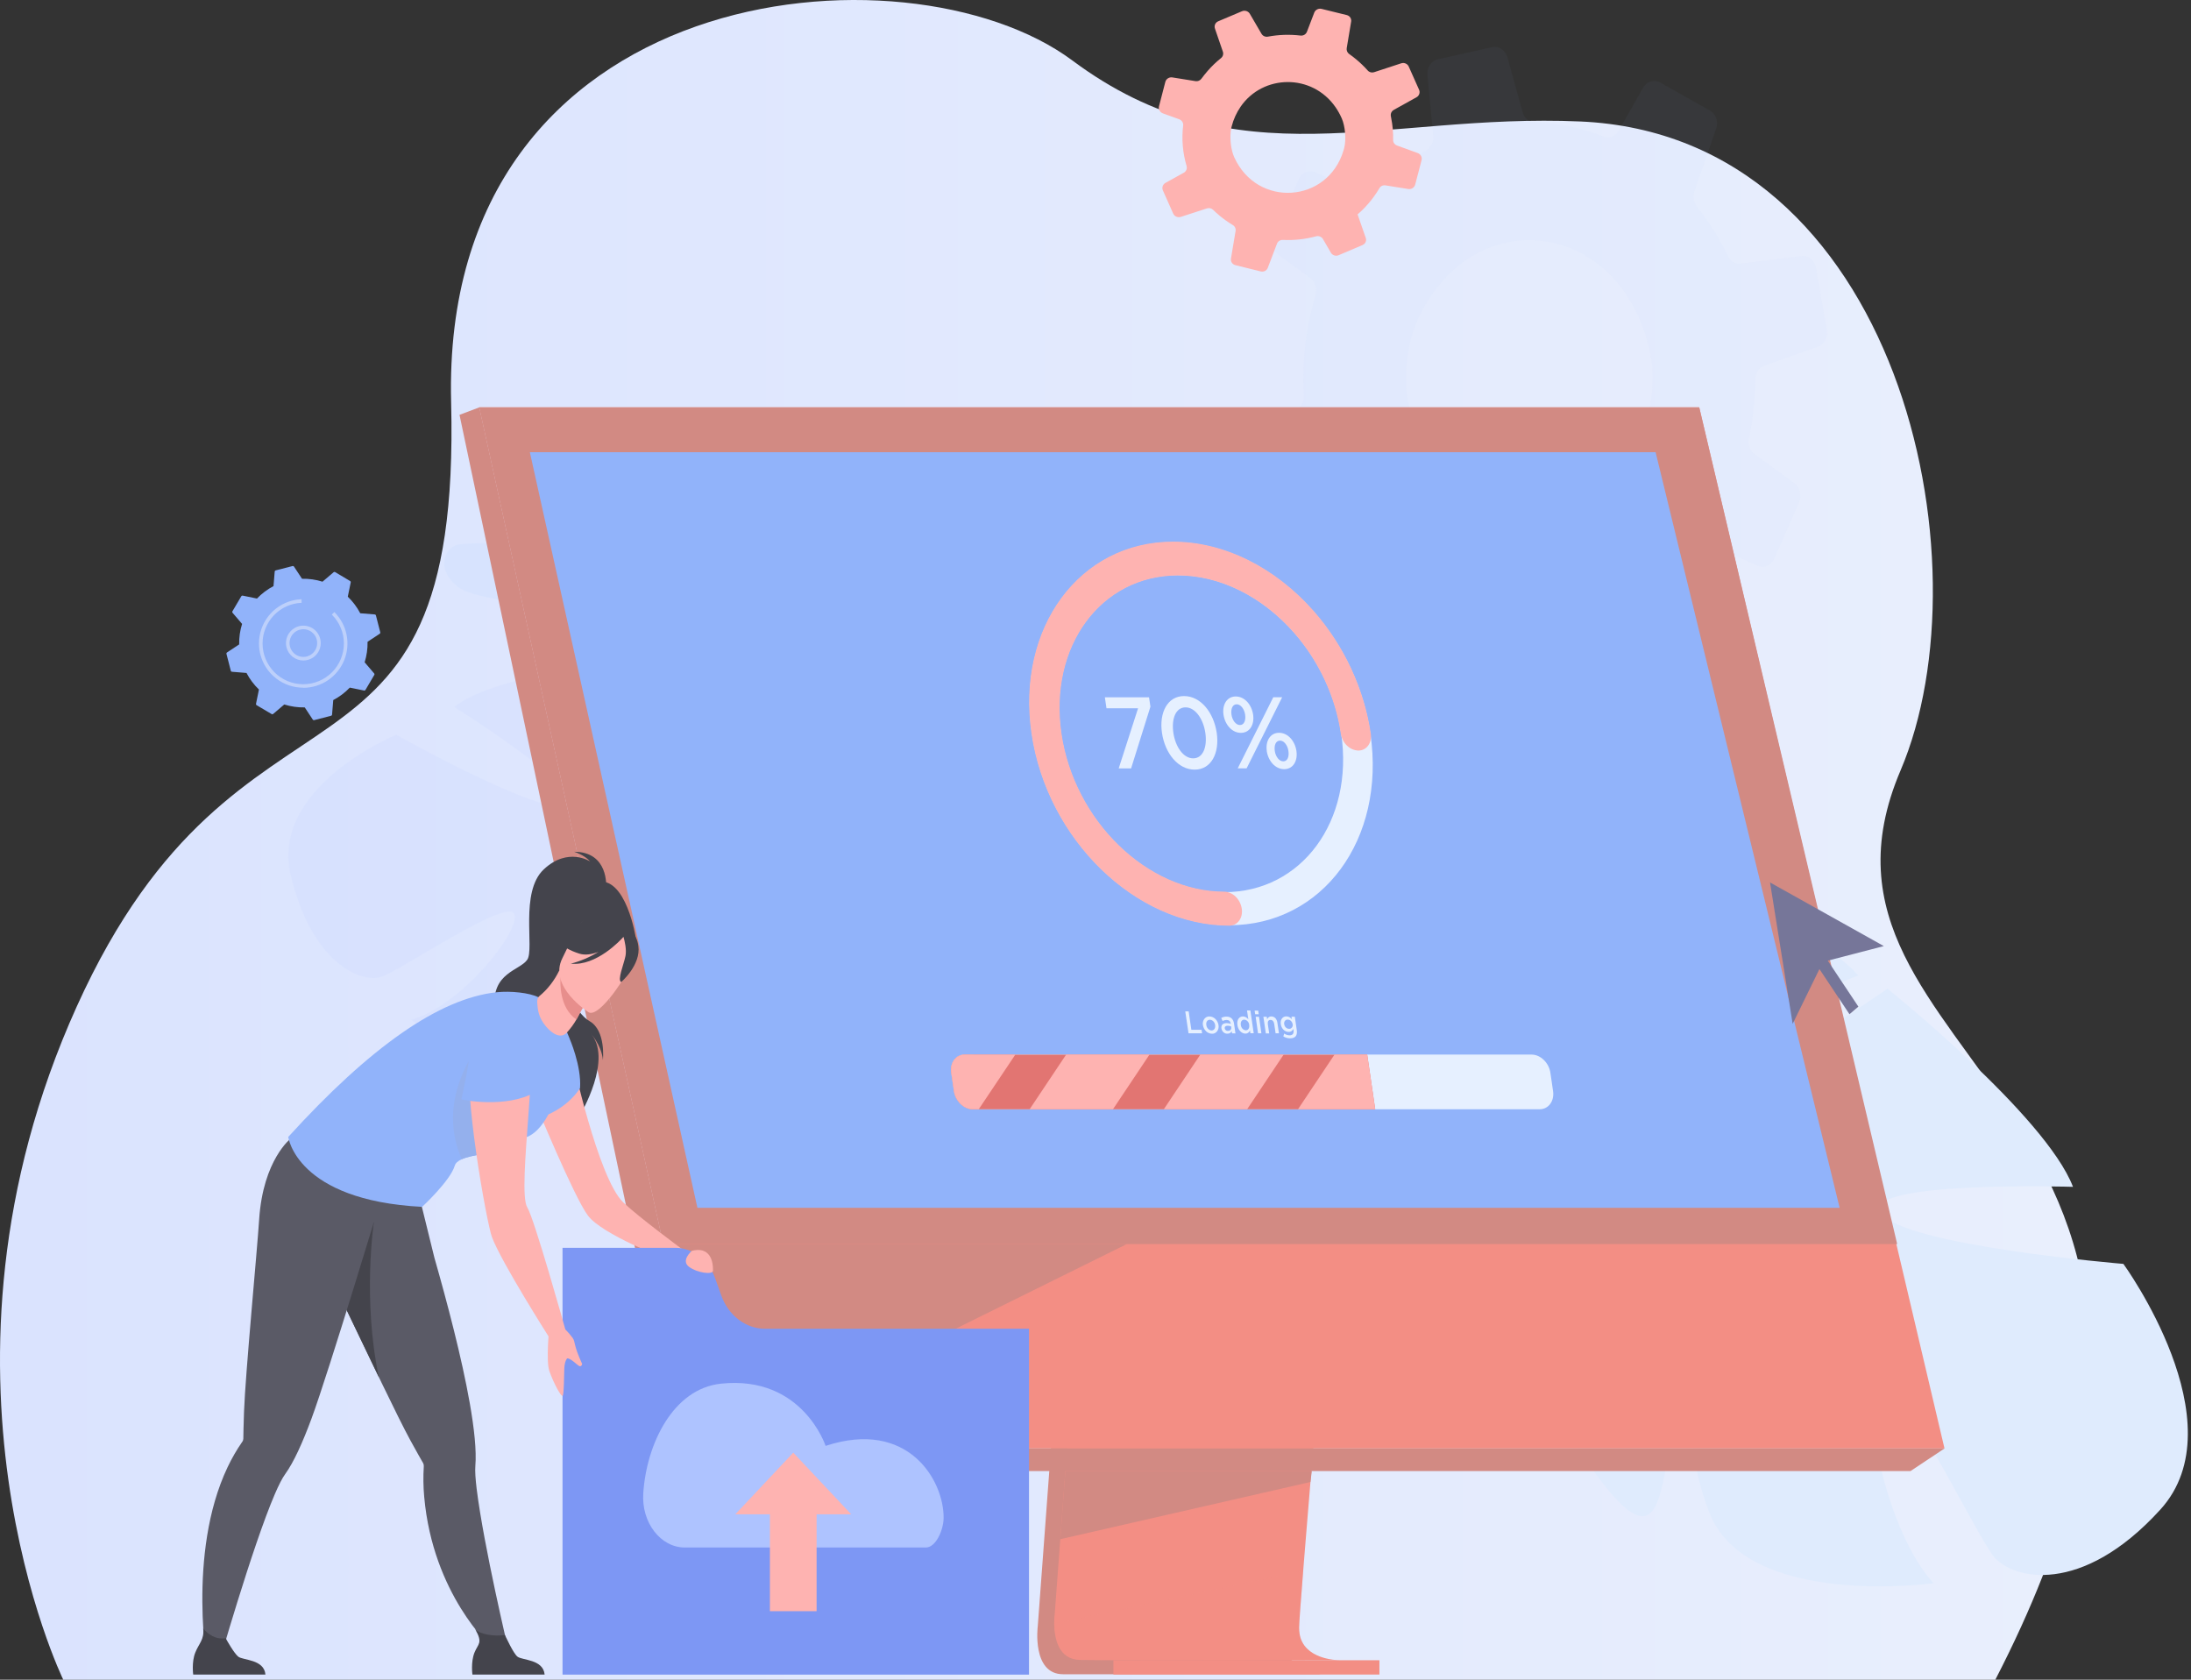 <svg width="600" height="460" viewBox="0 0 600 460" fill="none" xmlns="http://www.w3.org/2000/svg">
<rect x="0" y="0" width="600" height="460" fill="#333333" stroke="none"/>
<path d="M17.323 460C17.323 460 -24.004 375.3 21.005 275.672C66.015 176.043 126.466 226.128 123.539 110.151C120.611 -5.827 248.474 -17.076 293.653 16.555C338.832 50.184 378.73 30.917 432.7 33.263C520.228 37.068 544.728 154.054 520.463 210.986C486.03 291.761 628.324 301.261 546.417 460H17.323Z" fill="url(#paint0_linear_1817:1954)"/>
<g opacity="0.3">
<path opacity="0.3" d="M79.612 239.815C73.74 215.441 108.499 201.189 108.499 201.189C108.499 201.189 148.867 223.851 155.514 220.611C162.162 217.37 124.355 193.609 124.355 193.609C135.66 184.321 174.872 180.658 174.872 180.658C174.872 180.658 195.197 224.884 200.936 219.89C206.674 214.897 181.176 181.775 181.176 181.775C194.831 178.005 213.633 186.14 213.633 186.14C240.129 202.115 220.641 239.782 220.641 239.782C220.641 239.782 227.976 254.934 244.961 266.622C244.961 266.622 248.431 268.558 253.076 272.684L249.908 274.786C249.151 273.997 248.384 273.262 247.607 272.581L247.571 272.552C247.068 272.144 246.347 271.56 245.461 270.858C243.384 269.355 241.907 268.209 240.917 267.338C234.53 262.536 225.811 256.543 222.092 256.555C222.113 255.851 222.054 255.147 221.916 254.46C221.972 255.129 222.03 255.823 222.092 256.555C223.487 273.297 197.528 293.487 180.614 300.008C163.7 306.53 167.783 297.341 171.85 284.121C175.917 270.902 194.022 261.647 197.466 255.239C200.91 248.832 191.948 250.647 182.354 258.208C172.759 265.769 173.619 280.502 158.27 293.057C142.921 305.611 112.592 279.224 112.592 279.224C125.861 275.708 142.353 255.342 140.857 250.433C139.36 245.525 109.785 265.773 104.458 267.544C99.132 269.315 85.484 264.2 79.612 239.815Z" fill="#AEC3FF"/>
</g>
<path d="M591.607 413.41C613.198 389.675 581.484 346.126 581.484 346.126C581.484 346.126 520.882 341.078 515.127 332.164C509.372 323.251 567.686 325.025 567.686 325.025C560.175 305.457 516.876 270.748 516.876 270.748C516.876 270.748 466.47 306.302 462.831 296.048C459.193 285.793 508.882 267.14 508.882 267.14C495.315 252.153 468.57 247.005 468.57 247.005C428.127 244.97 427.91 303.862 427.91 303.862C427.91 303.862 410.204 315.756 383.397 316.13C383.397 316.13 378.204 315.682 370.304 316.865L372.702 321.766C374.059 321.439 375.4 321.175 376.714 320.988H376.74H376.795C377.629 320.903 378.817 320.789 380.271 320.664C383.595 320.539 386.004 320.348 387.698 320.12C398.023 319.503 411.778 319.319 416.111 322.237C416.512 321.402 417.007 320.63 417.585 319.94L416.111 322.237C404.342 340.589 422.239 384.193 437.92 404.904C453.6 425.615 454.434 411.771 457.719 393.258C461.004 374.744 445.602 349.943 445.492 339.828C445.382 329.714 454.665 338.774 461.234 355.017C467.804 371.261 457.862 387.688 468.07 414.171C478.278 440.654 529.512 433.577 529.512 433.577C516.237 419.189 509.447 382.716 514.153 378.197C518.86 373.678 540.928 420.145 546.036 426.328C551.145 432.512 570.013 437.149 591.607 413.41Z" fill="#DFEBFD"/>
<g opacity="0.5">
<path opacity="0.5" d="M203.805 167.674C203.805 167.674 176.216 135.151 145.836 127.626C141.798 126.627 138.886 131.943 141.444 135.621L141.574 135.805C146.03 142.01 182.062 153.44 203.805 167.674Z" fill="#C5DDFF"/>
</g>
<g opacity="0.5">
<path opacity="0.5" d="M212.588 176.227C212.588 176.227 166.706 145.317 126.004 149.068C124.8 149.164 123.676 149.781 122.863 150.791C122.051 151.801 121.613 153.126 121.641 154.491C121.716 156.328 122.641 158.492 125.429 160.737C132.865 166.722 181.198 166.954 212.588 176.227Z" fill="#C5DDFF"/>
</g>
<g opacity="0.2">
<path opacity="0.2" d="M347.203 141.345L363.263 139.35C363.92 139.275 364.581 139.406 365.175 139.73C365.77 140.055 366.273 140.559 366.629 141.187C367.555 142.821 368.547 144.424 369.606 145.997C371.526 148.868 373.645 151.562 375.941 154.054C376.46 154.605 376.82 155.321 376.973 156.108C377.127 156.895 377.067 157.715 376.801 158.463L370.592 176.235C370.268 177.155 370.263 178.18 370.578 179.104C370.892 180.029 371.504 180.784 372.29 181.22L386.104 189.017C386.857 189.441 387.722 189.536 388.534 189.285C389.346 189.034 390.047 188.453 390.505 187.654L398.905 172.843C399.303 172.13 399.894 171.581 400.59 171.279C401.286 170.977 402.05 170.938 402.768 171.168C409.146 173.092 415.753 173.858 422.343 173.439C423.128 173.396 423.903 173.648 424.548 174.155C425.194 174.662 425.673 175.395 425.913 176.242L428.724 186.467C428.987 187.412 429.547 188.214 430.298 188.722C431.049 189.23 431.938 189.408 432.798 189.223L447.829 185.831C448.13 185.772 448.422 185.663 448.695 185.508C449.346 185.159 449.884 184.588 450.233 183.875C450.583 183.162 450.726 182.343 450.643 181.533L449.345 167.939L449.02 164.632C451.55 163.022 453.976 161.212 456.281 159.216C459.38 156.553 462.253 153.569 464.863 150.303C465.332 149.704 465.953 149.283 466.641 149.098C467.329 148.912 468.051 148.971 468.709 149.267L481.367 154.936C482.199 155.308 483.124 155.313 483.958 154.95C484.793 154.588 485.477 153.884 485.876 152.977L491.147 141.022L492.646 137.59C493.047 136.688 493.139 135.65 492.904 134.676C492.669 133.702 492.124 132.861 491.374 132.314L480.449 124.36C479.829 123.926 479.346 123.281 479.071 122.517C478.795 121.753 478.741 120.91 478.917 120.109C479.952 115.234 480.524 110.248 480.621 105.236C480.652 104.816 480.664 104.394 480.657 103.972C480.654 103.831 480.662 103.689 480.683 103.55C480.755 102.767 481.03 102.025 481.473 101.419C481.917 100.813 482.509 100.369 483.175 100.144L497.827 94.923C497.993 94.871 498.153 94.801 498.307 94.713C499.016 94.324 499.591 93.681 499.943 92.884C500.296 92.086 500.405 91.18 500.255 90.304L497.291 73.337C497.116 72.346 496.618 71.465 495.897 70.869C495.176 70.272 494.284 70.003 493.396 70.115L476.645 72.202C475.952 72.294 475.252 72.146 474.635 71.778C474.019 71.41 473.515 70.839 473.191 70.141C471.655 66.969 469.908 63.934 467.966 61.062C466.916 59.507 465.823 58.016 464.687 56.591C464.235 56.022 463.933 55.322 463.813 54.569C463.693 53.816 463.761 53.04 464.009 52.329L469.965 35.24C470.285 34.327 470.291 33.312 469.981 32.394C469.67 31.477 469.067 30.725 468.29 30.288L454.616 22.594C453.813 22.142 452.892 22.042 452.028 22.313C451.164 22.585 450.42 23.208 449.938 24.064L443.298 35.762C442.868 36.52 442.226 37.094 441.475 37.392C440.724 37.69 439.907 37.696 439.153 37.408C433.075 35.011 426.706 33.695 420.272 33.506C419.526 33.492 418.802 33.212 418.205 32.704C417.608 32.197 417.168 31.488 416.948 30.681L412.817 15.727C412.545 14.759 411.969 13.938 411.198 13.419C410.426 12.9 409.514 12.72 408.633 12.913L393.702 16.245C392.84 16.436 392.073 16.988 391.554 17.789C391.034 18.591 390.8 19.585 390.898 20.573L390.966 21.37L392.488 37.147C392.569 37.968 392.426 38.797 392.078 39.523C391.729 40.249 391.193 40.837 390.541 41.207C387.28 43.095 384.175 45.308 381.261 47.821C379.68 49.187 378.187 50.624 376.737 52.127C376.252 52.643 375.648 52.993 374.995 53.136C374.341 53.279 373.665 53.207 373.046 52.931L360.206 47.207C359.362 46.827 358.422 46.819 357.573 47.185C356.724 47.551 356.027 48.264 355.62 49.184L348.842 64.615C348.663 65.043 348.545 65.501 348.492 65.971C348.426 66.717 348.543 67.469 348.829 68.146C349.115 68.822 349.56 69.396 350.115 69.806L358.856 76.133C359.374 76.52 359.795 77.052 360.08 77.676C360.364 78.301 360.501 78.999 360.478 79.701C360.459 80.076 360.397 80.446 360.293 80.803C357.612 89.646 356.518 99.005 357.074 108.333C357.12 109.104 356.966 109.872 356.631 110.545C356.296 111.217 355.794 111.764 355.188 112.118C355.008 112.22 354.821 112.306 354.63 112.375L342.76 116.574C341.927 116.87 341.22 117.503 340.774 118.351C340.327 119.2 340.172 120.205 340.338 121.174L340.407 121.567L343.282 138.101C343.463 139.097 343.964 139.98 344.689 140.58C345.414 141.18 346.31 141.453 347.203 141.345ZM450.046 90.069C450.996 92.786 451.718 95.598 452.204 98.468C453.178 104.185 452.126 113.194 449.835 118.411C449.591 118.974 449.338 119.514 449.085 120.061C433.291 153.022 392.128 146.324 385.442 109.039C384.575 104.167 385.14 97.076 386.691 91.645C387.029 90.47 387.442 89.324 387.928 88.217C389.873 83.779 392.475 79.75 395.62 76.306C412.58 57.99 440.821 64.1 450.046 90.069Z" fill="#91B5F8"/>
</g>
<path d="M323.365 59.394L330.511 57.072C330.804 56.978 331.119 56.965 331.419 57.035C331.719 57.105 331.994 57.254 332.212 57.467C332.777 58.021 333.369 58.551 333.989 59.066C335.114 60.006 336.315 60.858 337.579 61.613C337.866 61.78 338.094 62.028 338.233 62.324C338.373 62.621 338.416 62.951 338.358 63.272L337.099 70.82C337.031 71.212 337.118 71.614 337.342 71.946C337.566 72.279 337.911 72.516 338.307 72.611L345.282 74.336C345.663 74.429 346.065 74.382 346.413 74.205C346.761 74.028 347.029 73.732 347.168 73.374L349.696 66.739C349.814 66.42 350.035 66.147 350.326 65.961C350.617 65.775 350.962 65.686 351.309 65.707C354.382 65.849 357.459 65.513 360.425 64.712C360.778 64.621 361.152 64.645 361.489 64.782C361.826 64.919 362.107 65.16 362.289 65.468L364.464 69.21C364.668 69.553 364.994 69.812 365.379 69.938C365.765 70.065 366.185 70.05 366.56 69.897L373.11 67.114C373.243 67.062 373.367 66.99 373.478 66.901C373.743 66.701 373.936 66.425 374.031 66.112C374.127 65.799 374.119 65.465 374.009 65.156L372.209 59.975L371.773 58.707C372.791 57.831 373.742 56.884 374.621 55.874C375.797 54.528 376.843 53.079 377.745 51.545C377.905 51.264 378.151 51.038 378.448 50.898C378.746 50.759 379.08 50.712 379.405 50.765L385.66 51.76C386.071 51.826 386.493 51.739 386.842 51.516C387.191 51.293 387.442 50.95 387.545 50.556L388.906 45.354L389.29 43.865C389.39 43.472 389.339 43.058 389.148 42.699C388.956 42.34 388.636 42.062 388.249 41.917L382.573 39.851C382.253 39.741 381.977 39.535 381.785 39.263C381.593 38.99 381.495 38.665 381.505 38.334C381.549 36.321 381.372 34.309 380.977 32.333C380.956 32.166 380.925 32 380.886 31.835C380.87 31.78 380.861 31.724 380.858 31.666C380.823 31.352 380.883 31.034 381.032 30.753C381.181 30.473 381.412 30.241 381.695 30.087L387.916 26.63C387.986 26.595 388.053 26.552 388.113 26.501C388.399 26.28 388.603 25.974 388.694 25.63C388.785 25.285 388.758 24.921 388.617 24.593L385.779 18.224C385.614 17.854 385.313 17.557 384.935 17.392C384.558 17.227 384.13 17.205 383.737 17.331L376.288 19.773C375.981 19.875 375.649 19.884 375.336 19.799C375.024 19.713 374.745 19.538 374.536 19.295C373.559 18.198 372.497 17.174 371.361 16.233C370.749 15.722 370.119 15.238 369.476 14.793C369.222 14.613 369.023 14.368 368.903 14.085C368.783 13.801 368.746 13.491 368.796 13.188L370.01 5.909C370.076 5.52 369.989 5.121 369.767 4.791C369.545 4.461 369.205 4.225 368.813 4.128L361.912 2.432C361.507 2.334 361.08 2.383 360.71 2.572C360.341 2.76 360.055 3.074 359.908 3.454L357.903 8.693C357.775 9.032 357.534 9.32 357.218 9.509C356.902 9.699 356.53 9.779 356.161 9.738C353.183 9.386 350.166 9.485 347.219 10.033C346.877 10.1 346.523 10.06 346.206 9.919C345.89 9.777 345.627 9.542 345.456 9.247L342.264 3.779C342.057 3.425 341.723 3.158 341.326 3.029C340.929 2.9 340.498 2.918 340.114 3.079L333.601 5.833C333.225 5.991 332.925 6.281 332.759 6.646C332.593 7.01 332.574 7.423 332.706 7.8L332.805 8.105L334.88 14.15C334.988 14.464 334.995 14.802 334.9 15.12C334.805 15.438 334.613 15.72 334.349 15.928C333.03 16.987 331.811 18.158 330.705 19.428C330.103 20.118 329.548 20.825 329.004 21.555C328.826 21.802 328.581 21.996 328.295 22.113C328.01 22.23 327.696 22.267 327.391 22.218L321.041 21.2C320.623 21.134 320.196 21.223 319.841 21.449C319.487 21.675 319.232 22.021 319.125 22.42L317.387 29.122C317.342 29.306 317.33 29.497 317.349 29.686C317.383 29.984 317.5 30.268 317.688 30.506C317.876 30.744 318.127 30.928 318.414 31.036L322.954 32.672C323.223 32.775 323.461 32.943 323.645 33.161C323.829 33.378 323.953 33.638 324.005 33.916C324.026 34.065 324.026 34.217 324.005 34.367C323.558 38.096 323.88 41.874 324.951 45.48C325.038 45.777 325.035 46.092 324.941 46.386C324.847 46.681 324.667 46.943 324.424 47.139C324.351 47.197 324.273 47.249 324.192 47.295L319.153 50.088C318.799 50.285 318.532 50.602 318.403 50.978C318.274 51.355 318.291 51.764 318.452 52.129L318.516 52.278L321.276 58.488C321.447 58.865 321.755 59.167 322.141 59.334C322.528 59.502 322.964 59.523 323.365 59.394ZM365.719 29.334C366.391 30.308 366.966 31.343 367.438 32.423C368.38 34.569 368.693 38.205 368.118 40.474C368.057 40.716 367.989 40.955 367.921 41.194C363.617 55.652 344.282 57.005 337.977 43.029C337.153 41.201 336.793 38.384 337.021 36.085C337.071 35.592 337.16 35.103 337.286 34.622C337.782 32.693 338.614 30.86 339.746 29.205C345.844 20.373 359.244 20.038 365.719 29.334Z" fill="url(#paint1_linear_1817:1954)"/>
<path d="M300.25 229.197L284.187 445.379C284.187 445.379 282.505 458.481 291.117 458.506C305.275 458.543 361.586 458.506 361.586 458.506C361.586 458.506 350.93 455.776 351.059 449.641C351.212 442.406 369.833 227.151 369.833 227.151L300.25 229.197Z" fill="#D28A83"/>
<path d="M366.889 454.671C364.104 454.671 309.585 454.784 295.806 454.582C289.798 454.498 288.744 448.535 288.695 444.662C288.676 443.586 288.736 442.509 288.877 441.444L289.295 435.826L290.36 421.497L291.301 408.843L292.509 392.585L293.528 378.862L304.94 225.251L374.523 223.208C374.523 223.208 366.681 313.29 361.134 378.862C360.514 386.167 359.923 393.173 359.378 399.713C359.203 401.8 359.033 403.839 358.869 405.83C358.352 412.032 357.895 417.731 357.473 422.761C357.259 425.41 357.061 427.875 356.879 430.131C356.171 438.975 355.756 444.622 355.753 445.695C355.747 446.282 355.791 446.869 355.886 447.447C357.018 454.358 365.844 454.671 366.889 454.671Z" fill="#F38E84"/>
<path d="M131.262 111.559L170.386 289.449L175.742 313.812L193.964 396.667H532.495L465.333 111.559H131.262Z" fill="#F38E84"/>
<path d="M131.262 111.559L125.838 113.606L186.755 402.858L193.964 396.671L131.262 111.559Z" fill="#D28A83"/>
<path d="M186.755 402.858H523.202L532.495 396.671H193.964L186.755 402.858Z" fill="#D28A83"/>
<path d="M304.907 458.587H377.752V454.671H304.907V458.587Z" fill="#F38E84"/>
<path d="M359.236 402.854L358.859 405.853L290.351 421.519L291.292 408.865L291.74 402.854H359.236Z" fill="#D28A83"/>
<g opacity="0.5">
<path opacity="0.5" d="M366.889 454.671C364.104 454.671 309.585 454.784 295.807 454.582C289.799 454.498 288.744 448.535 288.695 444.662L356.879 430.138C356.172 438.982 355.756 444.629 355.753 445.702C355.747 446.29 355.792 446.877 355.886 447.455C357.019 454.358 365.844 454.671 366.889 454.671Z" fill="#F38E84"/>
</g>
<path d="M131.262 111.559H465.333L519.538 340.696H181.656L131.262 111.559Z" fill="#D28A83"/>
<path d="M503.779 330.768H190.987L179.809 280.363L175.486 260.861L173.723 252.906L162.236 201.108L161.639 198.412L155.566 171.032L152.85 158.782L150.532 148.333L145.099 123.834H453.382L459.348 148.333L461.893 158.782L464.876 171.032L484.532 251.741V251.745L486.197 258.583L486.973 261.757L500.543 317.479L503.779 330.768Z" fill="#91B3FA"/>
<path d="M308.579 340.696L194.077 397.336L181.656 340.696H308.579Z" fill="#D28A83"/>
<path d="M336.619 253.384C311.062 253.384 286.822 229.847 282.583 200.921C278.344 171.995 295.69 148.466 321.257 148.466C346.824 148.466 371.054 171.98 375.289 200.928C379.525 229.877 362.173 253.384 336.619 253.384ZM322.571 157.489C301.422 157.489 287.069 176.962 290.575 200.906C294.08 224.851 314.142 244.323 335.292 244.323C356.441 244.323 370.794 224.851 367.285 200.906C363.777 176.962 343.721 157.504 322.571 157.504V157.489Z" fill="#E6F0FF"/>
<path d="M336.635 253.501C311.02 253.501 286.728 229.913 282.479 200.921C278.231 171.928 295.615 148.337 321.228 148.337C335.142 148.337 349.226 155.318 359.875 167.472C368.09 176.855 373.598 188.734 375.383 200.906C375.76 203.478 374.228 205.547 371.962 205.547C370.818 205.504 369.721 205.021 368.852 204.177C367.982 203.334 367.393 202.18 367.181 200.906C365.711 190.872 361.177 181.092 354.412 173.35C345.649 163.338 334.045 157.592 322.588 157.592C301.49 157.592 287.183 177.017 290.682 200.892C294.181 224.766 314.184 244.187 335.275 244.187C336.42 244.231 337.517 244.715 338.386 245.559C339.255 246.403 339.844 247.557 340.056 248.831C340.433 251.425 338.901 253.501 336.635 253.501Z" fill="url(#paint2_linear_1817:1954)"/>
<path d="M424.57 293.785L425.303 298.8C425.706 301.537 424.053 303.778 421.635 303.778H266.364C263.946 303.778 261.641 301.537 261.239 298.8L260.505 293.785C260.103 291.047 261.752 288.806 264.17 288.806H419.444C421.876 288.817 424.167 291.047 424.57 293.785Z" fill="#E6F0FF"/>
<path d="M374.406 288.817L376.6 303.789H266.364C263.946 303.789 261.641 301.548 261.239 298.811L260.505 293.796C260.103 291.058 261.752 288.817 264.17 288.817H374.406Z" fill="#E27572"/>
<path d="M351.53 288.806L341.527 303.778H318.706L328.709 288.806H351.53Z" fill="url(#paint3_linear_1817:1954)"/>
<path d="M374.406 288.806L376.6 303.778H355.451L365.454 288.806H374.406Z" fill="url(#paint4_linear_1817:1954)"/>
<path d="M314.784 288.806L304.781 303.778H281.96L291.963 288.806H314.784Z" fill="url(#paint5_linear_1817:1954)"/>
<path d="M278.043 288.817L268.026 303.778H266.351C263.933 303.778 261.629 301.537 261.226 298.8L260.493 293.785C260.09 291.047 261.739 288.806 264.157 288.806L278.043 288.817Z" fill="url(#paint6_linear_1817:1954)"/>
<path d="M311.659 193.962H303.006L302.567 190.957H314.661L315.041 193.529L309.747 210.43H306.355L311.659 193.962Z" fill="#E6F0FF"/>
<path d="M318.202 200.697C317.388 195.131 319.728 190.623 324.249 190.623C328.771 190.623 332.364 195.076 333.201 200.697C334.016 206.263 331.676 210.771 327.154 210.771C322.633 210.771 319.027 206.318 318.202 200.697ZM330.079 200.697C329.514 196.854 327.31 193.716 324.655 193.716C322 193.716 320.76 196.777 321.325 200.697C321.89 204.536 324.071 207.678 326.749 207.678C329.426 207.678 330.65 204.592 330.079 200.697Z" fill="#E6F0FF"/>
<path d="M335.051 195.715C334.655 193.014 335.97 190.733 338.404 190.733C340.838 190.733 342.766 192.989 343.166 195.715C343.565 198.441 342.247 200.697 339.813 200.697C337.378 200.697 335.45 198.434 335.051 195.715ZM340.978 195.715C340.747 194.157 339.774 192.875 338.667 192.875C337.511 192.875 337.012 194.157 337.239 195.715C337.466 197.273 338.443 198.555 339.55 198.555C340.705 198.555 341.205 197.273 340.978 195.715ZM348.687 190.938H351.121L341.384 210.411H338.953L348.687 190.938ZM346.911 205.661C346.515 202.96 347.83 200.679 350.264 200.679C352.698 200.679 354.623 202.931 355.026 205.661C355.428 208.39 354.107 210.643 351.673 210.643C349.238 210.643 347.31 208.405 346.898 205.679L346.911 205.661ZM352.835 205.661C352.608 204.103 351.634 202.821 350.527 202.821C349.372 202.821 348.872 204.103 349.099 205.661C349.326 207.218 350.303 208.497 351.407 208.497C352.562 208.515 353.065 207.252 352.835 205.679V205.661Z" fill="#E6F0FF"/>
<path d="M324.581 276.975H325.512L326.252 282.02H329.047L329.186 282.983H325.476L324.581 276.975Z" fill="#E6F0FF"/>
<path d="M329.416 280.734C329.361 280.439 329.366 280.133 329.431 279.841C329.497 279.548 329.621 279.277 329.794 279.047C329.968 278.818 330.185 278.637 330.431 278.519C330.676 278.4 330.942 278.347 331.208 278.364C331.8 278.371 332.371 278.612 332.823 279.045C333.275 279.477 333.58 280.075 333.685 280.734C333.74 281.029 333.734 281.334 333.667 281.626C333.601 281.918 333.476 282.189 333.302 282.417C333.128 282.646 332.909 282.825 332.664 282.943C332.418 283.06 332.152 283.111 331.886 283.093C331.297 283.083 330.729 282.843 330.279 282.413C329.828 281.983 329.524 281.39 329.416 280.734ZM332.766 280.734C332.716 280.337 332.544 279.972 332.281 279.703C332.018 279.435 331.679 279.279 331.325 279.264C330.591 279.264 330.215 279.915 330.351 280.734C330.403 281.129 330.574 281.492 330.836 281.76C331.097 282.028 331.433 282.185 331.786 282.204C332.51 282.182 332.883 281.524 332.766 280.734Z" fill="#E6F0FF"/>
<path d="M337.395 282.983L337.314 282.424C337.18 282.64 336.999 282.814 336.789 282.927C336.578 283.041 336.345 283.092 336.113 283.074C335.737 283.099 335.366 282.969 335.068 282.71C334.77 282.45 334.565 282.077 334.49 281.66C334.344 280.657 334.964 280.19 335.895 280.19C336.28 280.185 336.662 280.249 337.028 280.381V280.293C336.937 279.669 336.538 279.323 335.902 279.323C335.52 279.323 335.143 279.419 334.798 279.606L334.428 278.776C334.883 278.517 335.387 278.391 335.895 278.408C337.077 278.408 337.755 279.114 337.934 280.323L338.326 283.008L337.395 282.983ZM337.138 281.087C336.836 280.967 336.518 280.906 336.197 280.907C335.619 280.907 335.318 281.171 335.386 281.641C335.436 281.852 335.551 282.036 335.711 282.159C335.871 282.282 336.064 282.335 336.256 282.31C336.863 282.31 337.259 281.943 337.177 281.359L337.138 281.087Z" fill="#E6F0FF"/>
<path d="M338.859 280.708C338.638 279.206 339.414 278.357 340.368 278.357C340.651 278.364 340.929 278.438 341.185 278.576C341.441 278.713 341.668 278.91 341.851 279.154L341.494 276.718H342.41L343.328 282.964H342.41L342.299 282.207C342.19 282.472 342.014 282.695 341.794 282.846C341.573 282.997 341.317 283.07 341.059 283.056C340.121 283.074 339.079 282.226 338.859 280.708ZM342.104 280.708C342.065 280.32 341.906 279.961 341.655 279.692C341.405 279.423 341.079 279.263 340.735 279.239C340.105 279.239 339.664 279.79 339.797 280.708C339.839 281.092 339.998 281.447 340.247 281.711C340.496 281.976 340.819 282.133 341.16 282.156C341.76 282.174 342.221 281.59 342.091 280.708H342.104Z" fill="#E6F0FF"/>
<path d="M343.578 276.77H344.551L344.697 277.758H343.724L343.578 276.77ZM343.86 278.452H344.779L345.428 282.982H344.512L343.86 278.452Z" fill="#E6F0FF"/>
<path d="M345.977 278.452H346.898L347.002 279.154C347.098 278.908 347.258 278.7 347.46 278.558C347.662 278.416 347.897 278.346 348.135 278.357C349.037 278.357 349.66 279.044 349.813 280.098L350.238 282.983H349.32L348.943 280.411C348.839 279.709 348.469 279.308 347.924 279.308C347.379 279.308 347.083 279.727 347.187 280.433L347.564 283.005H346.645L345.977 278.452Z" fill="#E6F0FF"/>
<path d="M351.442 283.831L351.666 283.049C352.119 283.357 352.635 283.523 353.163 283.53C353.981 283.53 354.357 283.049 354.224 282.141L354.172 281.774C354.048 282.038 353.86 282.257 353.63 282.404C353.4 282.551 353.138 282.621 352.874 282.604C352.353 282.59 351.854 282.368 351.464 281.978C351.075 281.587 350.82 281.053 350.745 280.469C350.547 279.132 351.319 278.342 352.251 278.342C352.537 278.346 352.819 278.416 353.08 278.549C353.341 278.682 353.574 278.874 353.766 279.114L353.666 278.438H354.584L355.11 282.038C355.224 282.802 355.133 283.368 354.854 283.747C354.575 284.125 354.02 284.357 353.299 284.357C352.651 284.359 352.013 284.178 351.442 283.831ZM353.99 280.484C353.928 280.128 353.758 279.809 353.51 279.58C353.262 279.351 352.951 279.228 352.63 279.231C352.488 279.217 352.344 279.242 352.211 279.303C352.079 279.364 351.961 279.461 351.868 279.584C351.775 279.707 351.709 279.854 351.677 280.012C351.644 280.17 351.645 280.334 351.679 280.491C351.733 280.843 351.895 281.162 352.137 281.392C352.379 281.621 352.685 281.746 353 281.744C353.145 281.76 353.292 281.737 353.428 281.678C353.564 281.618 353.685 281.523 353.783 281.401C353.88 281.278 353.951 281.131 353.989 280.972C354.028 280.813 354.032 280.646 354.003 280.484H353.99Z" fill="#E6F0FF"/>
<path d="M165.985 242.92C165.985 242.92 166.767 233.261 157.222 233.261C157.222 233.261 160.11 234.146 161.603 235.921C161.603 235.921 155.524 231.879 148.903 238.089C142.281 244.298 146.397 259.872 144.384 262.83C142.372 265.788 134.537 266.379 135.494 275.943C136.452 285.507 160.367 297.481 158.831 305.391C158.831 305.391 168.205 289.794 161.503 282.678C161.503 282.678 164.768 286.161 165.102 290.301C165.102 290.301 165.988 282.218 161.444 279.647C157.423 277.358 154.128 268.992 154.479 267.496C154.829 266.001 165.985 242.92 165.985 242.92Z" fill="#44444C"/>
<path d="M156.599 289.302C156.599 289.302 163.723 322.659 170.714 329.328C174.918 333.336 187.414 342.555 187.414 342.555L182.221 344.689C182.221 344.689 164.885 338.076 161.006 332.899C157.128 327.722 146.501 301.853 146.501 301.853L156.599 289.302Z" fill="url(#paint7_linear_1817:1954)"/>
<path d="M197.505 354.727L195.83 350.035C194.951 347.58 193.444 345.477 191.503 343.997C189.562 342.516 187.275 341.725 184.934 341.724H154.047V458.602H281.791V363.89H209.501C206.923 363.89 204.403 363.018 202.266 361.385C200.128 359.752 198.47 357.434 197.505 354.727Z" fill="#7D97F4"/>
<path d="M89.648 347.908C89.713 348.033 89.778 348.169 89.846 348.297C91.404 351.365 94.981 358.882 98.934 367.105C100.797 371.007 102.748 375.067 104.598 378.888C107.789 385.501 110.687 391.358 112.388 394.463C114.089 397.567 115.374 399.838 115.887 400.709C116.029 400.985 116.087 401.306 116.052 401.624C115.879 404.379 115.917 407.146 116.166 409.894C118.539 436.649 134.479 450.985 134.479 450.985L139.218 451.779C139.218 451.779 132.512 423.654 130.535 407.756C130.211 405.062 130.055 402.876 130.172 401.451C130.522 397.31 129.873 391.229 128.643 384.245C126.455 371.837 122.44 356.608 118.954 344.417C118.733 343.639 112.067 316.351 112.067 316.351C106.474 321.884 86.071 324.169 86.071 324.169C86.071 324.169 82.598 333.711 89.648 347.908Z" fill="#5A5A66"/>
<path d="M149.146 458.587H129.37C129.37 458.587 128.896 455.174 129.928 452.587C130.918 450.104 132.327 450.016 130.107 446.132C131.366 447.602 135.404 448.201 138.263 447.767C138.614 448.41 140.535 452.723 141.694 453.675C142.986 454.726 148.747 454.351 149.146 458.587Z" fill="#44444C"/>
<path d="M89.648 347.908C89.713 348.033 89.778 348.169 89.846 348.297C91.404 351.365 99.833 368.99 103.774 377.216C99.21 355.962 102.384 334.707 102.384 334.707L89.648 347.908Z" fill="#44444C"/>
<path d="M163.288 241.56C163.418 240.973 151.993 247.406 151.412 248.134C146.053 254.861 147.582 263.642 150.649 263.726C152.616 263.782 152.233 267.481 152.233 267.481L174.139 256.992C174.139 256.992 171.503 239.584 163.288 241.56Z" fill="#44444C"/>
<path d="M155.927 284.291C155.927 284.291 159.26 291.83 158.848 297.947C158.848 297.947 154.826 305.13 144.401 306.949C144.398 306.949 153.362 284.287 155.927 284.291Z" fill="#91B3FA"/>
<path d="M105.069 325.856L105.134 321.671C97.766 322.722 79.722 311.699 79.722 311.699C79.722 311.699 72.01 317.505 70.959 334.086C70.446 342.169 67.184 376.397 66.824 386.626C66.694 390.329 66.648 392.971 66.635 394.029C66.615 394.349 66.501 394.651 66.311 394.889C64.805 397.064 63.468 399.382 62.315 401.818C51.069 425.505 56.95 457.687 56.95 457.687L59.547 456.952C59.547 456.952 69.057 423.587 75.269 409.156C76.324 406.709 77.285 404.805 78.087 403.703C80.424 400.488 82.887 395.032 85.315 388.467C89.93 376.037 105.069 325.856 105.069 325.856Z" fill="#5A5A66"/>
<path d="M72.689 458.587H52.909C52.909 458.587 52.435 455.174 53.471 452.587C54.444 450.104 56.009 448.976 55.639 445.974C56.895 447.444 58.943 449.079 61.806 448.641C62.156 449.284 64.078 452.727 65.237 453.678C66.528 454.726 72.306 454.351 72.689 458.587Z" fill="#44444C"/>
<path d="M143.064 311.755C140.406 312.269 143.499 314.661 139.844 315.109C134.651 315.752 129.272 316.211 126.462 317.461C125.436 317.924 124.748 318.497 124.534 319.228C123.316 323.376 115.595 330.507 115.595 330.507C81.154 328.733 78.937 311.358 78.937 311.358C101.287 286.785 120.304 273.393 136.017 271.736C139.844 271.332 144.998 271.872 147.416 273.092C152.915 275.862 155.927 284.291 155.927 284.291C155.927 284.291 153.158 309.807 143.064 311.755Z" fill="#91B3FA"/>
<path d="M139.844 315.109C134.65 315.752 129.272 316.211 126.461 317.46C118.331 299.119 133.417 283.394 133.417 283.394C133.417 283.394 138.704 307.753 139.844 315.109Z" fill="#94B0ED"/>
<path d="M144.329 280.102C144.329 280.102 131.252 279.294 128.928 288.589C126.604 297.885 133.287 334.982 134.728 338.811C137.351 345.792 150.574 366.547 150.574 366.547L154.81 364.059C154.81 364.059 146.3 333.667 144.398 330.658C141.415 325.926 148.257 284.147 144.329 280.102Z" fill="url(#paint8_linear_1817:1954)"/>
<path d="M154.81 364.059C155.517 364.768 156.176 365.534 156.784 366.352C157.663 367.572 156.891 368.009 159.416 373.52C159.416 373.52 159.289 374.285 158.738 374.145C158.186 374.005 156.284 371.867 155.307 372.021C155.307 372.021 154.606 372.672 154.531 374.832C154.46 376.853 154.453 381.321 154.142 382.158C153.83 382.996 151.545 378.638 150.445 375.49C149.471 372.73 150.422 363.413 150.422 363.413L154.81 364.059Z" fill="url(#paint9_linear_1817:1954)"/>
<path d="M126.348 301.019C126.383 301.235 138.724 303.591 146.445 299.152C146.445 299.152 152.895 276.285 143.677 277.379C134.459 278.474 129.006 281.759 128.772 286.752C128.539 291.745 126.348 301.019 126.348 301.019Z" fill="#91B3FA"/>
<path d="M147.124 274.694C147.257 276.531 147.449 278.713 149.607 281.208C151.246 283.119 153.612 284.607 155.277 282.725C156.249 281.665 157.113 280.484 157.851 279.206C159.289 276.406 161.003 273.547 161.003 273.547L153.599 266.199L153.158 265.762C151.809 268.56 149.924 270.981 147.64 272.846C147.14 273.279 147.072 273.985 147.124 274.694Z" fill="url(#paint10_linear_1817:1954)"/>
<path d="M161.003 273.551C161.003 273.551 159.293 276.406 157.851 279.206C153.252 275.994 153.246 269.546 153.603 266.207L161.003 273.551Z" fill="url(#paint11_linear_1817:1954)"/>
<path d="M161.208 277.229C161.208 277.229 150.036 270.193 154.015 262.385C157.994 254.578 159.231 248.424 166.531 252.575C173.831 256.727 173.688 260.614 172.918 263.598C172.149 266.581 164.217 278.86 161.208 277.229Z" fill="url(#paint12_linear_1817:1954)"/>
<path d="M174.807 259.031C174.294 255.566 172.74 255.232 171.652 255.463C167.527 247.748 160.789 250.757 160.789 250.757C158.556 253.848 155.443 255.964 151.983 256.742C151.983 256.742 153.281 259.472 158.621 261.151C160.243 261.669 162.103 261.357 163.888 260.677C161.504 262.14 158.954 263.227 156.31 263.91C163.346 264.645 170.046 257.355 170.74 256.562C171.065 257.69 171.633 260.052 171.292 261.779C170.828 264.131 168.988 268.393 170.111 268.933C170.111 268.977 175.573 264.23 174.807 259.031Z" fill="#44444C"/>
<path d="M189.459 342.551C189.459 342.551 186.343 345.2 188.69 346.927C191.036 348.654 195.236 349.131 195.253 347.992C195.321 344.182 193.63 341.471 189.459 342.551Z" fill="url(#paint13_linear_1817:1954)"/>
<path d="M187.531 423.797H253.537C256.257 423.797 258.354 419.087 258.406 415.754C258.513 405.287 248.587 388.566 226.091 395.965C226.091 395.965 219.742 376.57 197.437 378.925C184.337 380.306 177.037 395.433 176.161 408.917C175.603 416.967 180.922 423.797 187.531 423.797Z" fill="#AEC3FF"/>
<path d="M210.838 441.234H223.624V407.987H210.838V441.234Z" fill="url(#paint14_linear_1817:1954)"/>
<path d="M233.098 414.7H201.368L217.233 397.821L233.098 414.7Z" fill="url(#paint15_linear_1817:1954)"/>
<path d="M515.883 259.093L499.203 263.429L490.916 280.385L484.72 241.667L515.883 259.093Z" fill="#767699"/>
<path d="M498.303 259.734L495.869 261.81L506.477 277.751L508.911 275.675L498.303 259.734Z" fill="#767699"/>
<path d="M91.755 156.66C91.696 156.625 91.628 156.609 91.56 156.615C91.492 156.621 91.427 156.648 91.375 156.693L88.316 159.3C86.503 158.727 84.609 158.457 82.709 158.499L80.495 155.148C80.458 155.091 80.403 155.047 80.339 155.022C80.275 154.997 80.205 154.993 80.138 155.011L75.475 156.211C75.408 156.228 75.348 156.266 75.304 156.319C75.26 156.372 75.234 156.437 75.229 156.506L74.901 160.509C73.217 161.392 71.687 162.542 70.372 163.916L66.442 163.113C66.375 163.099 66.305 163.106 66.242 163.133C66.179 163.161 66.126 163.208 66.091 163.267L63.642 167.418C63.606 167.477 63.59 167.546 63.596 167.615C63.602 167.684 63.629 167.749 63.674 167.802L66.294 170.861C65.725 172.677 65.455 174.574 65.495 176.478L62.148 178.691C62.091 178.729 62.047 178.783 62.022 178.848C61.997 178.912 61.993 178.982 62.011 179.048L63.209 183.718C63.226 183.785 63.263 183.846 63.316 183.89C63.369 183.935 63.435 183.962 63.504 183.967L67.503 184.295C68.384 185.982 69.535 187.514 70.909 188.829L70.103 192.764C70.09 192.831 70.098 192.901 70.126 192.963C70.154 193.026 70.201 193.077 70.261 193.112L74.407 195.564C74.466 195.599 74.534 195.615 74.602 195.609C74.67 195.603 74.735 195.576 74.787 195.532L77.846 192.928C79.659 193.497 81.553 193.767 83.453 193.728L85.666 197.079C85.704 197.137 85.759 197.181 85.823 197.206C85.887 197.23 85.957 197.234 86.023 197.217L90.687 196.014C90.753 195.997 90.813 195.959 90.857 195.907C90.901 195.855 90.927 195.79 90.933 195.722L91.26 191.718C92.945 190.836 94.475 189.684 95.79 188.308L99.72 189.111C99.787 189.126 99.857 189.119 99.92 189.091C99.983 189.063 100.035 189.017 100.07 188.957L102.51 184.816C102.545 184.757 102.561 184.689 102.555 184.621C102.549 184.552 102.522 184.488 102.477 184.436L99.857 181.373C100.426 179.557 100.695 177.66 100.656 175.756L104.004 173.543C104.061 173.506 104.105 173.451 104.13 173.387C104.155 173.323 104.159 173.252 104.141 173.186L102.942 168.517C102.925 168.45 102.888 168.39 102.835 168.346C102.782 168.302 102.716 168.275 102.648 168.271L98.649 167.943C97.768 166.257 96.617 164.726 95.243 163.411L96.049 159.477C96.062 159.409 96.055 159.339 96.027 159.276C95.998 159.213 95.951 159.16 95.891 159.126L91.755 156.66Z" fill="#91B3FA"/>
<path d="M83.083 180.882C82.023 180.884 80.992 180.532 80.154 179.882C79.316 179.232 78.719 178.32 78.456 177.292C78.193 176.264 78.279 175.177 78.702 174.204C79.125 173.23 79.86 172.426 80.79 171.917C81.901 171.312 83.205 171.174 84.417 171.532C85.63 171.889 86.65 172.715 87.255 173.826C87.65 174.552 87.85 175.368 87.835 176.194C87.82 177.021 87.591 177.829 87.17 178.54C86.75 179.251 86.152 179.841 85.436 180.252C84.719 180.662 83.909 180.88 83.083 180.882ZM81.262 172.783C80.605 173.142 80.068 173.688 79.721 174.352C79.373 175.016 79.23 175.769 79.31 176.514C79.39 177.26 79.688 177.965 80.168 178.541C80.648 179.116 81.288 179.536 82.007 179.748C82.725 179.959 83.49 179.953 84.205 179.729C84.919 179.505 85.552 179.074 86.022 178.49C86.492 177.906 86.778 177.196 86.845 176.449C86.912 175.703 86.756 174.953 86.397 174.294C85.916 173.412 85.105 172.758 84.142 172.474C83.179 172.191 82.143 172.302 81.262 172.783Z" fill="#BDD0FB"/>
<path d="M83.03 188.331C80.346 188.331 77.738 187.438 75.615 185.793C73.492 184.148 71.975 181.844 71.302 179.242C71.047 178.256 70.918 177.241 70.919 176.222C70.92 173.532 71.814 170.918 73.46 168.792C75.106 166.666 77.412 165.148 80.014 164.477C80.765 164.284 81.532 164.163 82.306 164.116L82.565 164.1L82.604 165.084C79.727 165.197 77.006 166.421 75.011 168.499C73.016 170.578 71.903 173.349 71.905 176.232C71.905 179.189 73.078 182.024 75.166 184.115C77.254 186.206 80.087 187.38 83.04 187.38C85.993 187.38 88.826 186.206 90.914 184.115C93.002 182.024 94.175 179.189 94.175 176.232C94.175 174.759 93.883 173.301 93.316 171.942C92.749 170.583 91.919 169.35 90.874 168.314L91.562 167.615C93.266 169.307 94.431 171.467 94.908 173.822C95.385 176.177 95.152 178.62 94.24 180.843C93.328 183.065 91.777 184.967 89.784 186.306C87.792 187.645 85.447 188.361 83.046 188.364L83.03 188.331Z" fill="#BDD0FB"/>
<defs>
<linearGradient id="paint0_linear_1817:1954" x1="0.01" y1="230.002" x2="572.259" y2="230.002" gradientUnits="userSpaceOnUse">
<stop stop-color="#DAE3FE"/>
<stop offset="1" stop-color="#E9EFFD"/>
</linearGradient>
<linearGradient id="paint1_linear_1817:1954" x1="74952.5" y1="112312" x2="46593.6" y2="104403" gradientUnits="userSpaceOnUse">
<stop stop-color="#FF928E"/>
<stop offset="1" stop-color="#FEB3B1"/>
</linearGradient>
<linearGradient id="paint2_linear_1817:1954" x1="97307.4" y1="164190" x2="59879.4" y2="154900" gradientUnits="userSpaceOnUse">
<stop stop-color="#FF928E"/>
<stop offset="1" stop-color="#FEB3B1"/>
</linearGradient>
<linearGradient id="paint3_linear_1817:1954" x1="34344.6" y1="23643.1" x2="24202.2" y2="17441.5" gradientUnits="userSpaceOnUse">
<stop stop-color="#FF928E"/>
<stop offset="1" stop-color="#FEB3B1"/>
</linearGradient>
<linearGradient id="paint4_linear_1817:1954" x1="22279" y1="23643.1" x2="14507.1" y2="20581.2" gradientUnits="userSpaceOnUse">
<stop stop-color="#FF928E"/>
<stop offset="1" stop-color="#FEB3B1"/>
</linearGradient>
<linearGradient id="paint5_linear_1817:1954" x1="34307.8" y1="23643.1" x2="24165.5" y2="17441.5" gradientUnits="userSpaceOnUse">
<stop stop-color="#FF928E"/>
<stop offset="1" stop-color="#FEB3B1"/>
</linearGradient>
<linearGradient id="paint6_linear_1817:1954" x1="18515.3" y1="23643.1" x2="11765.9" y2="21429" gradientUnits="userSpaceOnUse">
<stop stop-color="#FF928E"/>
<stop offset="1" stop-color="#FEB3B1"/>
</linearGradient>
<linearGradient id="paint7_linear_1817:1954" x1="34254" y1="22965.4" x2="23462.6" y2="26720.5" gradientUnits="userSpaceOnUse">
<stop stop-color="#FF928E"/>
<stop offset="1" stop-color="#FEB3B1"/>
</linearGradient>
<linearGradient id="paint8_linear_1817:1954" x1="22110.4" y1="35678.7" x2="14471" y2="36776.2" gradientUnits="userSpaceOnUse">
<stop stop-color="#FF928E"/>
<stop offset="1" stop-color="#FEB3B1"/>
</linearGradient>
<linearGradient id="paint9_linear_1817:1954" x1="7994.8" y1="8080.92" x2="5358.04" y2="8700.98" gradientUnits="userSpaceOnUse">
<stop stop-color="#FF928E"/>
<stop offset="1" stop-color="#FEB3B1"/>
</linearGradient>
<linearGradient id="paint10_linear_1817:1954" x1="11729.6" y1="7565.99" x2="8109" y2="8894.92" gradientUnits="userSpaceOnUse">
<stop stop-color="#FF928E"/>
<stop offset="1" stop-color="#FEB3B1"/>
</linearGradient>
<linearGradient id="paint11_linear_1817:1954" x1="6437.8" y1="5588.14" x2="4363.52" y2="6154.8" gradientUnits="userSpaceOnUse">
<stop stop-color="#D77976"/>
<stop offset="1" stop-color="#E78E8C"/>
</linearGradient>
<linearGradient id="paint12_linear_1817:1954" x1="16921" y1="10952.3" x2="11664.2" y2="12857.9" gradientUnits="userSpaceOnUse">
<stop stop-color="#FF928E"/>
<stop offset="1" stop-color="#FEB3B1"/>
</linearGradient>
<linearGradient id="paint13_linear_1817:1954" x1="6390.28" y1="2921.43" x2="4710.26" y2="3856.11" gradientUnits="userSpaceOnUse">
<stop stop-color="#FF928E"/>
<stop offset="1" stop-color="#FEB3B1"/>
</linearGradient>
<linearGradient id="paint14_linear_1817:1954" x1="-13029.4" y1="-51419.7" x2="-7663.7" y2="-50844.2" gradientUnits="userSpaceOnUse">
<stop stop-color="#FF928E"/>
<stop offset="1" stop-color="#FEB3B1"/>
</linearGradient>
<linearGradient id="paint15_linear_1817:1954" x1="33093.4" y1="26726.6" x2="22527.8" y2="21187" gradientUnits="userSpaceOnUse">
<stop stop-color="#FF928E"/>
<stop offset="1" stop-color="#FEB3B1"/>
</linearGradient>
</defs>
</svg>
